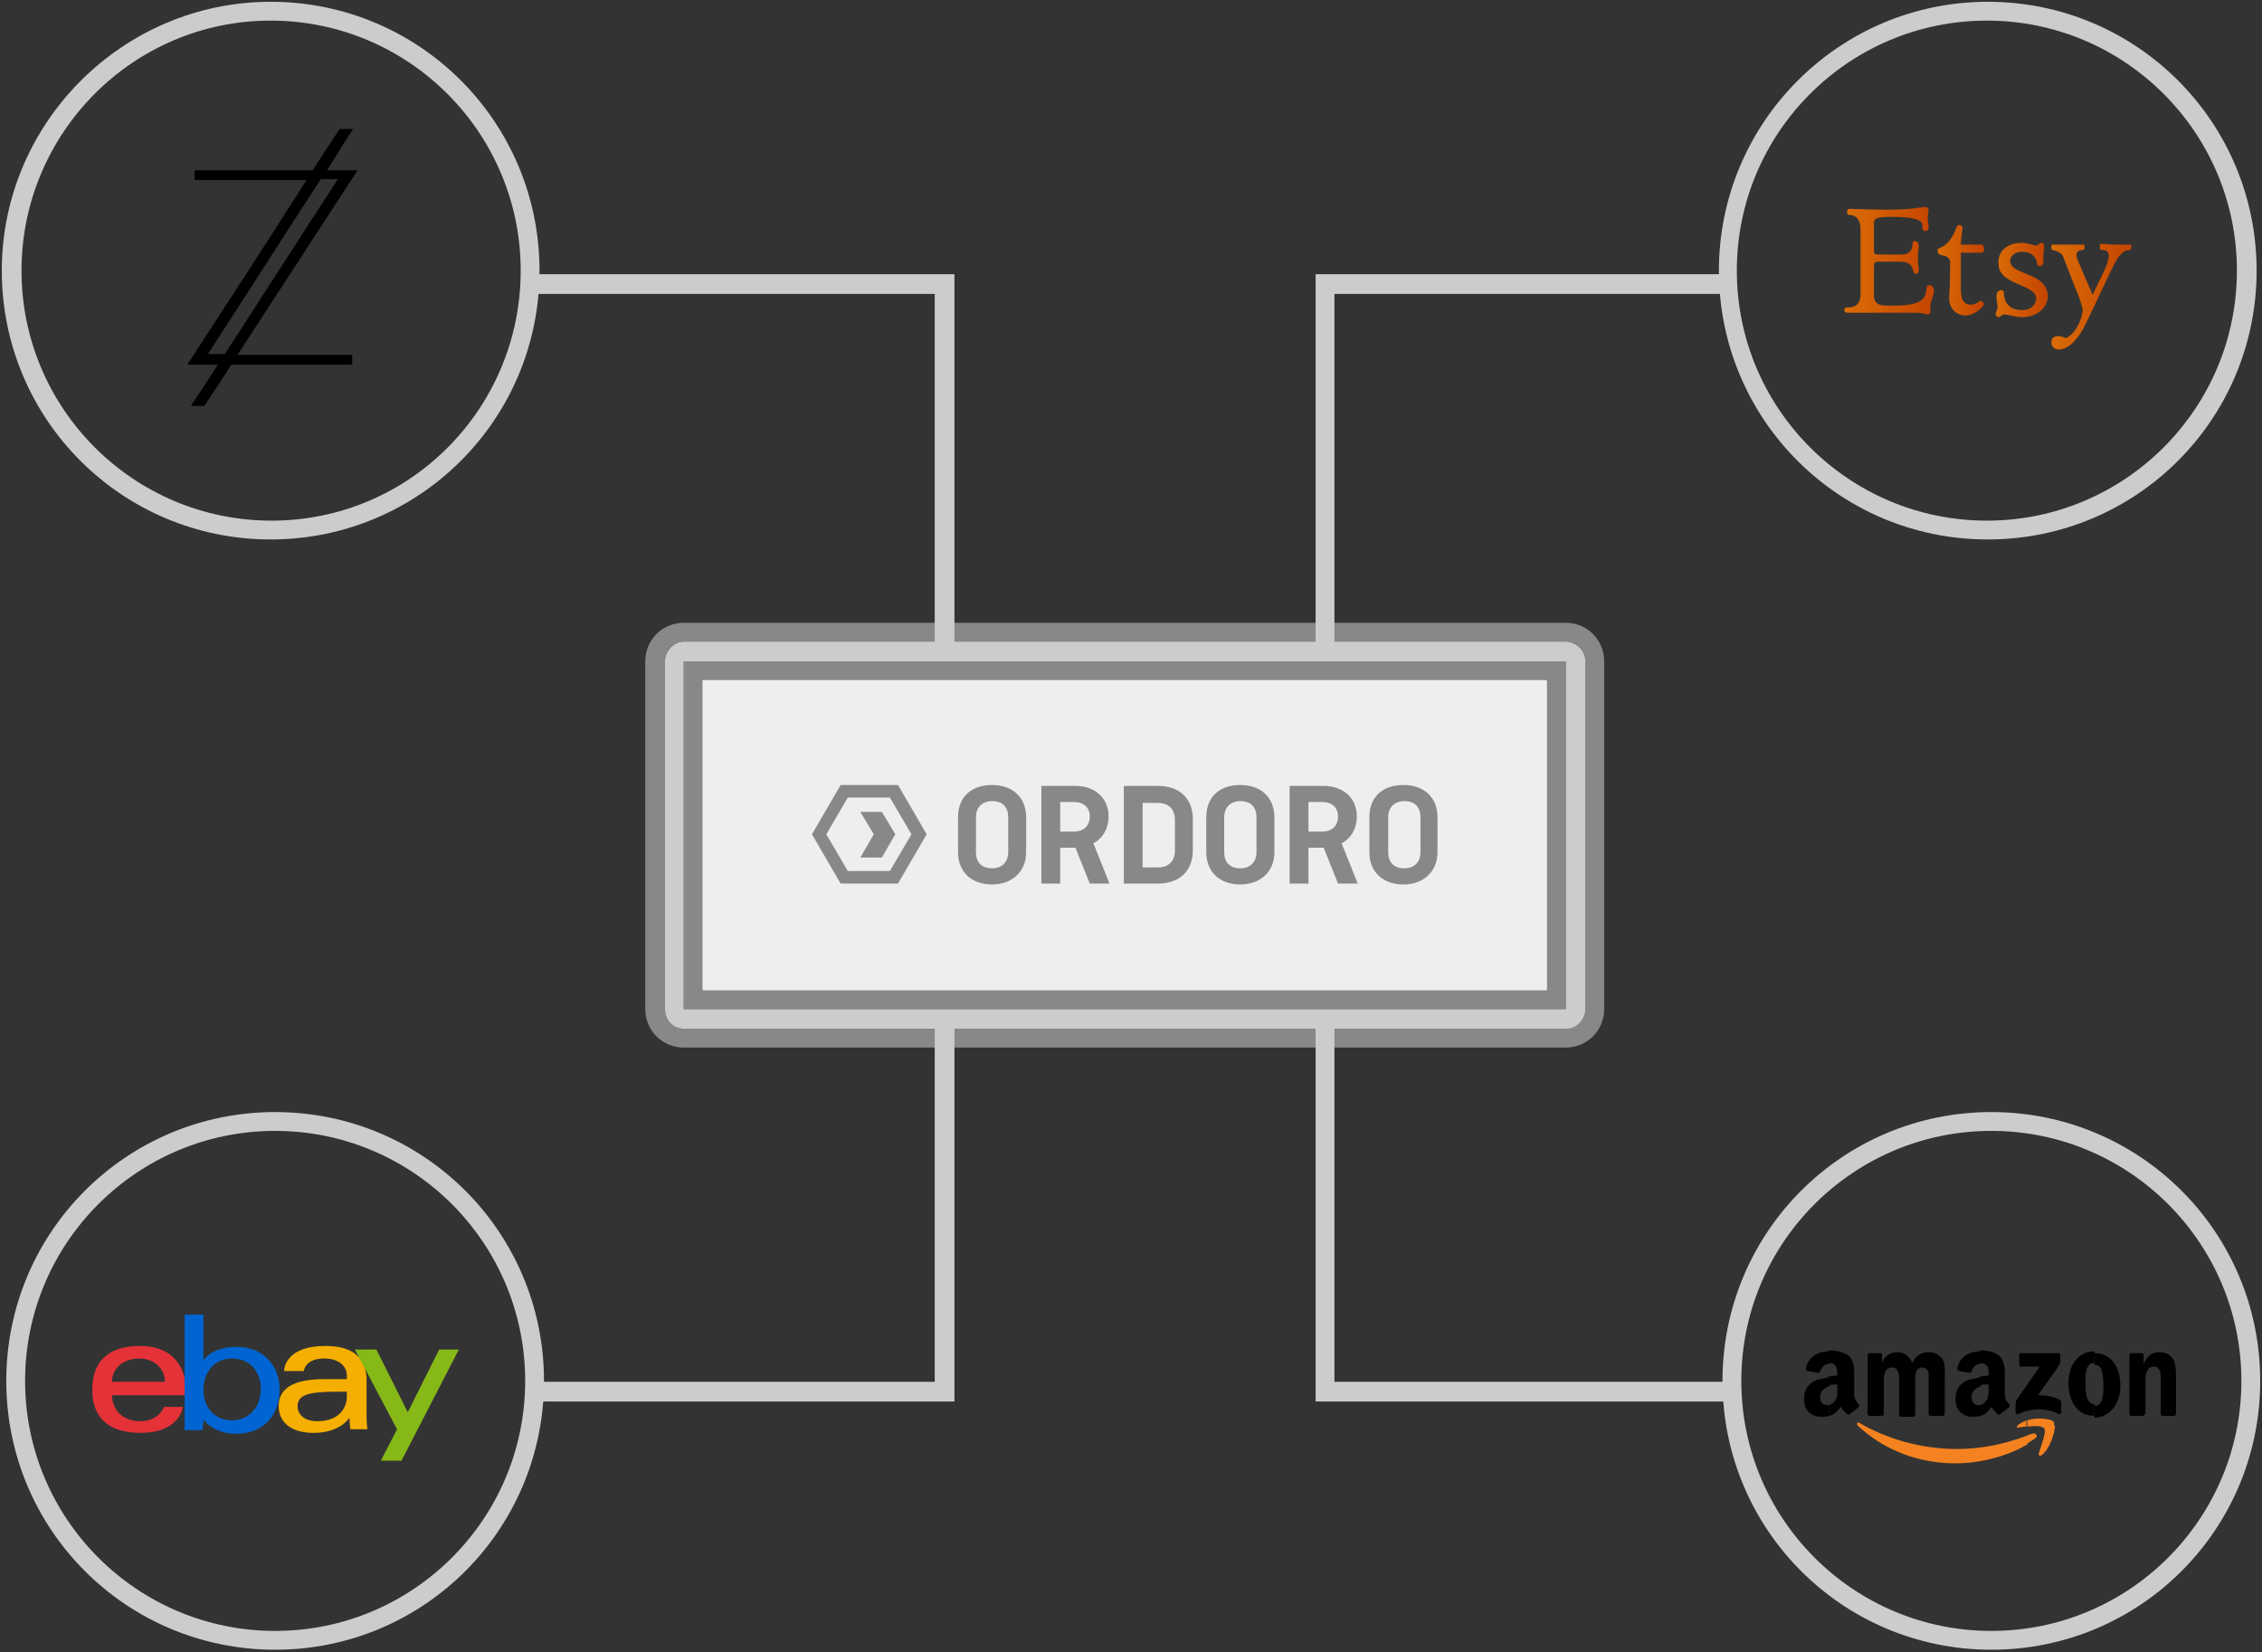 <?xml version="1.0" encoding="utf-8"?>
<!-- Generator: Adobe Illustrator 20.0.0, SVG Export Plug-In . SVG Version: 6.00 Build 0)  -->
<svg version="1.1" id="Layer_1" xmlns="http://www.w3.org/2000/svg" xmlns:xlink="http://www.w3.org/1999/xlink" x="0px" y="0px"
	 viewBox="0 0 252.4 184.4" style="enable-background:new 0 0 252.4 184.4;" xml:space="preserve">
<rect x="0" y="0" width="252.4" height="184.4" fill="#333333" stroke="none"/>
<style type="text/css">
	.st0{display:none;}
	.st1{display:inline;fill:#666F71;}
	.st2{display:inline;}
	.st3{fill:none;stroke:#666F71;stroke-width:2;stroke-miterlimit:10;}
	.st4{fill:#E53238;}
	.st5{fill:#0064D2;}
	.st6{fill:#F5AF02;}
	.st7{fill:#86B817;}
	.st8{fill:#F58220;}
	.st9{fill:url(#SVGID_1_);}
	.st10{fill:url(#SVGID_2_);}
	.st11{fill:url(#SVGID_3_);}
	.st12{fill:url(#SVGID_4_);}
	.st13{fill:#CCCCCC;}
	.st14{fill:#888888;}
	.st15{fill:#EEEEEE;}
</style>
<g id="Layer_1_1_" class="st0">
	<path class="st1" d="M-9,96.6L-36.2,83l12.2-6.2L3.4,90.4L-9,96.6z M-10.8,135.4l-27.9-14V85.8l27.9,14
		C-10.8,99.8-10.8,135.4-10.8,135.4z M-9,69.3L18.4,83L7.5,88.4l-27.3-13.7L-9,69.3z M25.3,79.5L-7.6,63.2c-0.9-0.4-1.8-0.5-2.8,0
		l-32.5,16.2c-1.1,0.4-2,1.6-2,2.9v41.1c0,1.1,0.6,2.2,1.7,2.7l32.8,16.4c0.9,0.4,1.9,0.4,2.8,0L25,126.2c1.1-0.4,1.9-1.6,1.9-2.9
		v-41C26.9,81.1,26.3,80.1,25.3,79.5"/>
	<path class="st1" d="M74.1,96.6L46.8,83L59,76.8l27.4,13.6L74.1,96.6z M72.2,135.4l-27.9-14V85.8l27.9,14V135.4z M74.1,69.3
		L101.4,83l-10.9,5.5L63.2,74.7L74.1,69.3z M108.3,79.5L75.5,63.2c-0.9-0.4-1.8-0.5-2.8,0L40.2,79.4c-1.1,0.4-2,1.6-2,2.9v41.1
		c0,1.1,0.6,2.2,1.7,2.7l32.8,16.4c0.9,0.4,1.9,0.4,2.8,0l32.6-16.2c1.1-0.4,1.9-1.6,1.9-2.9V82.3C109.9,81.1,109.3,80.1,108.3,79.5
		"/>
	<path class="st1" d="M157.1,96.6L129.8,83l12.2-6.2l27.4,13.6L157.1,96.6z M155.3,135.4l-27.9-14V85.8l27.9,14V135.4z M157.1,69.3
		L184.5,83l-10.9,5.5l-27.3-13.7L157.1,69.3z M191.3,79.5l-32.8-16.3c-0.9-0.4-1.8-0.5-2.8,0l-32.5,16.2c-1.1,0.4-2,1.6-2,2.9v41.1
		c0,1.1,0.6,2.2,1.7,2.7l32.8,16.4c0.9,0.4,1.9,0.4,2.8,0l32.6-16.2c1.1-0.4,1.9-1.6,1.9-2.9V82.3C193,81.1,192.4,80.1,191.3,79.5"
		/>
	<path class="st1" d="M240.1,96.6L212.9,83l12.2-6.2l27.4,13.6L240.1,96.6z M238.3,135.4l-27.9-14V85.8l27.9,14V135.4z M240.1,69.3
		L267.5,83l-10.9,5.5l-27.3-13.7L240.1,69.3z M274.4,79.5l-32.8-16.3c-0.9-0.4-1.8-0.5-2.8,0l-32.5,16.2c-1.1,0.4-2,1.6-2,2.9v41.1
		c0,1.1,0.6,2.2,1.7,2.7l32.8,16.4c0.9,0.4,1.9,0.4,2.8,0l32.6-16.2c1.1-0.4,1.9-1.6,1.9-2.9V82.3C276,81.1,275.4,80.1,274.4,79.5"
		/>
	<path class="st1" d="M32.9,23.7L5.6,10.1l12.2-6.2l27.4,13.6L32.9,23.7z M31,62.6l-27.9-14V13L31,27C31,26.9,31,62.6,31,62.6z
		 M32.9-3.5l27.4,13.6l-10.9,5.5L22,1.8L32.9-3.5z M67.1,6.6L34.3-9.7c-0.9-0.4-1.8-0.5-2.8,0L-1,6.5C-2.1,7-3,8.1-3,9.4v41.1
		c0,1.1,0.6,2.2,1.7,2.7l32.8,16.4c0.9,0.4,1.9,0.4,2.8,0l32.6-16.2c1.1-0.4,1.9-1.6,1.9-2.9V9.4C68.7,8.3,68.1,7.2,67.1,6.6"/>
	<path class="st1" d="M32.9,169.8L5.6,156.2l12.2-6.2l27.4,13.6L32.9,169.8z M31,208.7l-27.9-14v-35.6L31,173V208.7z M32.9,142.5
		l27.4,13.6l-10.9,5.5L22,147.9L32.9,142.5z M67.1,152.7l-32.8-16.3c-0.9-0.4-1.8-0.5-2.8,0L-1,152.6c-1.1,0.4-2,1.6-2,2.9v41.1
		c0,1.1,0.6,2.2,1.7,2.7l32.8,16.4c0.9,0.4,1.9,0.4,2.8,0l32.6-16.2c1.1-0.4,1.9-1.6,1.9-2.9v-41.1
		C68.7,154.4,68.1,153.3,67.1,152.7"/>
	<path class="st1" d="M116.1,23.7L88.8,10.1L101,3.9l27.4,13.6L116.1,23.7z M114.2,62.6l-27.9-14V13l27.9,14V62.6L114.2,62.6z
		 M116.1-3.5l27.4,13.6l-10.9,5.5L105.2,1.8L116.1-3.5z M150.3,6.6L117.5-9.7c-0.9-0.4-1.8-0.5-2.8,0L82.2,6.5c-1.1,0.4-2,1.6-2,2.9
		v41.1c0,1.1,0.6,2.2,1.7,2.7l32.8,16.4c0.9,0.4,1.9,0.4,2.8,0L150,53.4c1.1-0.4,1.9-1.6,1.9-2.9V9.4C151.9,8.3,151.3,7.2,150.3,6.6
		"/>
	<path class="st1" d="M199.3,23.7L172,10.1l12.2-6.2l27.4,13.6L199.3,23.7z M197.4,62.6l-27.9-14V13l27.9,14V62.6z M199.3-3.5
		l27.4,13.6l-10.9,5.5L188.4,1.8L199.3-3.5z M233.5,6.6L200.6-9.7c-0.9-0.4-1.8-0.5-2.8,0L165.4,6.5c-1.1,0.4-2,1.6-2,2.9v41.1
		c0,1.1,0.6,2.2,1.7,2.7l32.8,16.4c0.9,0.4,1.9,0.4,2.8,0l32.6-16.2c1.1-0.4,1.9-1.6,1.9-2.9V9.4C235.1,8.3,234.5,7.2,233.5,6.6"/>
	<path class="st1" d="M116.1,169.8l-27.3-13.6L101,150l27.4,13.6L116.1,169.8z M114.2,208.7l-27.9-14v-35.6l27.9,14V208.7
		L114.2,208.7z M116.1,142.5l27.4,13.6l-10.9,5.5l-27.3-13.7L116.1,142.5z M150.3,152.7l-32.8-16.3c-0.9-0.4-1.8-0.5-2.8,0
		l-32.5,16.2c-1.1,0.4-2,1.6-2,2.9v41.1c0,1.1,0.6,2.2,1.7,2.7l32.8,16.4c0.9,0.4,1.9,0.4,2.8,0l32.6-16.2c1.1-0.4,1.9-1.6,1.9-2.9
		v-41.1C151.9,154.4,151.3,153.3,150.3,152.7"/>
	<path class="st1" d="M199.3,169.8L172,156.2l12.2-6.2l27.4,13.6L199.3,169.8z M197.4,208.7l-27.9-14v-35.6l27.9,14V208.7z
		 M199.3,142.5l27.4,13.6l-10.9,5.5l-27.3-13.7L199.3,142.5z M233.5,152.7l-32.8-16.3c-0.9-0.4-1.8-0.5-2.8,0l-32.5,16.2
		c-1.1,0.4-2,1.6-2,2.9v41.1c0,1.1,0.6,2.2,1.7,2.7l32.8,16.4c0.9,0.4,1.9,0.4,2.8,0l32.6-16.2c1.1-0.4,1.9-1.6,1.9-2.9v-41.1
		C235.1,154.4,234.5,153.3,233.5,152.7"/>
	<g class="st2">
		<path class="st3" d="M16.5,43.1c0,0.5-0.4,0.8-0.9,0.5l-7.9-4.1c-0.5-0.3-0.9-0.9-0.9-1.5V21.7c0-0.5,0.4-0.8,0.9-0.5l7.9,4
			c0.5,0.2,0.9,0.9,0.9,1.5V43.1L16.5,43.1z"/>
	</g>
	<g class="st2">
		<path class="st3" d="M16.5,43.1c0,0.5-0.4,0.8-0.9,0.5l-7.9-4.1c-0.5-0.3-0.9-0.9-0.9-1.5V21.7c0-0.5,0.4-0.8,0.9-0.5l7.9,4
			c0.5,0.2,0.9,0.9,0.9,1.5V43.1L16.5,43.1z"/>
	</g>
</g>
<g>
	<path id="e" class="st4" d="M15.6,150.2c-2.9,0-5.3,1.2-5.3,4.9c0,2.9,1.6,4.8,5.4,4.8c4.4,0,4.7-2.9,4.7-2.9h-2.1
		c0,0-0.5,1.6-2.7,1.6c-1.8,0-3.1-1.2-3.1-2.9h8.2v-1.1C20.6,152.8,19.5,150.2,15.6,150.2z M15.5,151.6c1.7,0,2.9,1.1,2.9,2.6h-5.9
		C12.5,152.5,14,151.6,15.5,151.6z"/>
	<path id="b" class="st5" d="M20.6,146.6V158c0,0.6,0,1.6,0,1.6h2c0,0,0.1-0.7,0.1-1.2c0,0,1,1.6,3.7,1.6c2.9,0,4.8-2,4.8-4.9
		c0-2.7-1.8-4.8-4.8-4.8c-2.8,0-3.7,1.5-3.7,1.5v-5.1h-2.1V146.6z M25.9,151.6c2,0,3.2,1.5,3.2,3.4c0,2.1-1.4,3.5-3.2,3.5
		c-2.1,0-3.2-1.6-3.2-3.4C22.7,153.4,23.7,151.6,25.9,151.6z"/>
	<path id="a" class="st6" d="M36.3,150.2c-4.3,0-4.6,2.4-4.6,2.8h2.2c0,0,0.1-1.4,2.3-1.4c1.4,0,2.5,0.7,2.5,1.9v0.4h-2.5
		c-3.4,0-5.1,1-5.1,3s1.6,3,3.9,3c3,0,4-1.7,4-1.7c0,0.7,0.1,1.3,0.1,1.3H41c0,0-0.1-0.8-0.1-1.3v-4.5
		C40.7,150.8,38.4,150.2,36.3,150.2L36.3,150.2z M38.7,155.3v0.6c0,0.8-0.5,2.7-3.3,2.7c-1.5,0-2.2-0.8-2.2-1.7
		C33.2,155.3,35.4,155.3,38.7,155.3L38.7,155.3z"/>
	<path id="y" class="st7" d="M39.6,150.6H42l3.5,7l3.5-7h2.2L44.8,163h-2.3l1.8-3.5L39.6,150.6z"/>
</g>
<g>
	<path class="st8" d="M227.1,160.5c-0.3,0.2-0.6,0.4-0.9,0.6v-0.9c0.2-0.1,0.4-0.2,0.6-0.2C227.1,159.8,227.5,160.3,227.1,160.5
		L227.1,160.5z M229.2,159c0-0.2,0-0.3-0.1-0.4c-0.2-0.2-1.7-0.5-2.9-0.1v0.7c0.8-0.1,1.7-0.1,1.9,0.2c0.3,0.4-0.4,2-0.6,2.8
		c-0.1,0.2,0.1,0.3,0.3,0.2c1-0.8,1.4-2.4,1.5-3.2L229.2,159L229.2,159z M226.2,161.2c-2.4,1.4-5.4,2.1-8,2.1c-4.2,0-8-1.5-10.9-4.2
		c-0.2-0.2,0-0.5,0.2-0.3c3.1,1.8,6.9,2.9,10.9,2.9c2.5,0,5.2-0.5,7.8-1.5V161.2L226.2,161.2L226.2,161.2z M226.2,158.5
		c-0.4,0.1-0.7,0.3-1,0.5c-0.2,0.2-0.2,0.4,0,0.3c0.2,0,0.6-0.1,0.9-0.1v-0.7H226.2z"/>
	<path d="M233.7,158.2v-1.3c1,0,1-1.4,1-2.2c0-0.6,0-1.2-0.2-1.8c-0.1-0.4-0.4-0.6-0.8-0.6V151c1.9,0,2.9,1.6,2.9,3.7
		C236.6,156.6,235.4,158.2,233.7,158.2L233.7,158.2z"/>
	<path d="M239.1,158h-1.3c-0.1,0-0.2-0.1-0.2-0.2v-6.6c0-0.1,0.1-0.2,0.2-0.2h1.2c0.1,0,0.2,0.1,0.2,0.2v1l0,0
		c0.4-0.9,0.9-1.3,1.8-1.3c0.6,0,1.1,0.2,1.5,0.8c0.3,0.5,0.3,1.4,0.3,2v4.1c0,0.1-0.1,0.2-0.2,0.2h-1.3c-0.1,0-0.2-0.1-0.2-0.2
		v-3.5c0-0.7,0.1-1.8-0.8-1.8c-0.3,0-0.6,0.2-0.7,0.5c-0.2,0.4-0.2,0.8-0.2,1.2v3.5C239.3,157.9,239.2,158,239.1,158z"/>
	<path d="M225.3,152.1v-0.9c0-0.1,0.1-0.2,0.2-0.2h4.2c0.1,0,0.2,0.1,0.2,0.2v0.8c0,0.1-0.1,0.3-0.3,0.6l-2.2,3.1
		c0.8,0,1.7,0.1,2.4,0.5c0.2,0.1,0.2,0.2,0.2,0.4v1c0,0.1-0.2,0.3-0.3,0.2c-1.3-0.7-3-0.7-4.5,0c-0.2,0.1-0.3-0.1-0.3-0.2v-0.9
		c0-0.1,0-0.4,0.2-0.6l2.5-3.6h-2.2C225.4,152.4,225.3,152.3,225.3,152.1L225.3,152.1z"/>
	<path d="M233.7,150.8v1.3l0,0c-1,0-1,1.3-1,2.1s0,2.5,1,2.5l0,0v1.3l0,0c-1.9,0-2.9-1.6-2.9-3.7
		C230.8,152.5,231.8,150.8,233.7,150.8L233.7,150.8L233.7,150.8z"/>
	<path d="M221,158v-1.2c0.3-0.1,0.5-0.3,0.7-0.6c0.2-0.4,0.2-0.8,0.2-1.4v-0.3c-0.3,0-0.7,0-1,0.1v-1c0.3,0,0.7-0.1,1-0.1v-0.2
		c0-0.3,0-0.7-0.2-0.9s-0.5-0.3-0.7-0.3c0,0,0,0-0.1,0v-1.4c0.1,0,0.2,0,0.3,0c0.6,0,1.4,0.2,1.9,0.6c0.6,0.6,0.6,1.4,0.6,2.2v2
		c0,0.6,0.2,0.9,0.5,1.2c0.1,0.1,0.1,0.2,0,0.3c-0.2,0.2-0.7,0.6-1,0.8l0,0c-0.1,0.1-0.2,0.1-0.3,0c-0.4-0.4-0.5-0.5-0.7-0.8
		C221.8,157.6,221.4,157.9,221,158z"/>
	<path d="M221,150.8v1.4c-0.5,0-0.8,0.3-1,0.8c0,0.1-0.1,0.2-0.2,0.2l-1.2-0.2c-0.1,0-0.2-0.1-0.2-0.3
		C218.7,151.3,219.8,150.8,221,150.8L221,150.8z"/>
	<path d="M221,153.7v1c-0.5,0.2-1,0.5-1,1.2c0,0.6,0.3,0.9,0.8,0.9c0.1,0,0.1,0,0.2,0v1.2c-0.3,0.1-0.6,0.1-0.9,0.1
		c-1.1,0-1.9-0.7-1.9-2c0-1.1,0.6-1.8,1.4-2.1C220,153.9,220.5,153.8,221,153.7L221,153.7z"/>
	<path d="M204.1,158v-1.2c0.3-0.1,0.6-0.3,0.7-0.6c0.3-0.4,0.2-0.8,0.2-1.4l0,0v-0.3c-0.3,0-0.7,0-1,0.1v-1c0.3,0,0.7-0.1,1-0.1
		v-0.2c0-0.3,0-0.7-0.2-0.9s-0.4-0.3-0.7-0.3H204v-1.4c0.1,0,0.2,0,0.3,0c0.6,0,1.4,0.2,2,0.6c0.6,0.6,0.6,1.4,0.6,2.2v2
		c0,0.6,0.2,0.9,0.5,1.2c0.1,0.1,0.1,0.2,0,0.3c-0.2,0.2-0.7,0.6-1,0.8l0,0c-0.1,0.1-0.2,0.1-0.3,0c-0.4-0.4-0.5-0.5-0.7-0.8
		C204.9,157.6,204.6,157.9,204.1,158L204.1,158z"/>
	<path d="M209.9,158h-1.3c-0.1,0-0.2-0.1-0.2-0.2v-6.6c0-0.1,0.1-0.2,0.2-0.2h1.2c0.1,0,0.2,0.1,0.2,0.2v0.9l0,0
		c0.3-0.8,0.9-1.2,1.7-1.2s1.3,0.4,1.7,1.2c0.3-0.8,1-1.2,1.8-1.2c0.6,0,1.1,0.2,1.5,0.7c0.4,0.6,0.3,1.4,0.3,2.1v4.1
		c0,0.1-0.1,0.2-0.3,0.2h-1.3c-0.1,0-0.2-0.1-0.2-0.2v-3.4c0-0.3,0-1,0-1.2c-0.1-0.4-0.4-0.6-0.7-0.6s-0.6,0.2-0.7,0.5
		c-0.1,0.3-0.1,0.9-0.1,1.3v3.5c0,0.1-0.1,0.2-0.2,0.2h-1.3c-0.2,0-0.3-0.1-0.3-0.2v-3.5c0-0.7,0.1-1.8-0.8-1.8
		c-0.9,0-0.9,1.1-0.9,1.8v3.5C210.2,157.9,210.1,158,209.9,158z"/>
	<path d="M204.1,150.8v1.4c-0.4,0-0.8,0.3-1,0.8c0,0.1-0.1,0.2-0.2,0.2l-1.2-0.2c-0.1,0-0.2-0.1-0.2-0.3
		C201.8,151.3,203,150.8,204.1,150.8L204.1,150.8z"/>
	<path d="M204.1,153.7v1c-0.5,0.2-1,0.5-1,1.2c0,0.6,0.3,0.9,0.8,0.9c0.1,0,0.1,0,0.2,0v1.2c-0.3,0.1-0.6,0.1-0.9,0.1
		c-1.1,0-1.9-0.7-1.9-2c0-1.1,0.6-1.8,1.4-2.1C203.1,153.9,203.6,153.8,204.1,153.7z"/>
</g>
<g>
	<g>
		
			<linearGradient id="SVGID_1_" gradientUnits="userSpaceOnUse" x1="-765.061" y1="95.528" x2="-760.427" y2="95.528" gradientTransform="matrix(2.142 0 0 -2.142 1844.219 233.682)">
			<stop  offset="0" style="stop-color:#DB6E07"/>
			<stop  offset="1" style="stop-color:#C64600"/>
		</linearGradient>
		<path class="st9" d="M206.1,23.6c0-0.2,0.1-0.3,0.3-0.3s2.5,0.1,4,0.1c3.1,0,3.9-0.3,4.4-0.3c0.3,0,0.4,0.2,0.4,0.4
			s-0.1,0.4-0.1,0.8s0.1,0.8,0.1,1.1s-0.3,0.4-0.4,0.4s-0.2-0.1-0.3-0.3c0-0.5,0.4-1.3-3.4-1.3c-1.9,0-2,0.2-2,0.8c0,0.6,0,2.7,0,3
			s0.1,0.4,0.4,0.4s2.2,0,2.8,0c0.5,0,1.1-0.3,1.1-1.1c0-0.4,0.1-0.4,0.3-0.4s0.4,0.2,0.4,0.5c0,0.4-0.1,0.8-0.1,1.3
			c0,0.6,0.1,1.1,0.1,1.5s-0.5,0.5-0.6,0.1s-0.2-1.1-1.5-1.1s-2.2,0-2.5,0s-0.4,0.2-0.4,0.6s0,2.6,0,3.2c0,0.5,0.2,1.1,1.3,1.1
			s3.1,0.1,4-0.6c0.4-0.3,0.5-0.8,0.6-1.5c0.1-0.3,0.8-0.3,0.8,0.5c0,0.4-0.4,1.2-0.4,1.6c0,0.4,0.1,1-0.3,1c-0.3,0-0.2-0.2-1.6-0.2
			s-6.4,0-7.3,0c-0.3,0-0.4-0.1-0.4-0.3s0.1-0.3,0.4-0.3c0.3,0,1.4,0,1.4-1.4c0-1.4,0-6.6,0-7.3s-0.2-1.5-1.1-1.6
			C206.1,24,206.1,23.8,206.1,23.6z"/>
		
			<linearGradient id="SVGID_2_" gradientUnits="userSpaceOnUse" x1="-760.17" y1="95.037" x2="-757.756" y2="95.037" gradientTransform="matrix(2.142 0 0 -2.142 1844.219 233.682)">
			<stop  offset="0" style="stop-color:#DB6E07"/>
			<stop  offset="1" style="stop-color:#C64600"/>
		</linearGradient>
		<path class="st10" d="M216.2,28c0-0.2,0.1-0.3,0.4-0.4c0.5-0.2,1.2-0.8,1.7-2.2c0.2-0.5,0.7-0.3,0.7,0.1c-0.1,0.5-0.2,1.3-0.2,1.8
			c0.2,0,2.1,0,2.3,0s0.3,0.3,0.3,0.5s-0.1,0.4-0.3,0.4s-2.3,0-2.3,0s0,2.5,0,4c0,1.5,0.5,1.8,1.1,1.8c0.4,0,0.7-0.2,1-0.4
			c0.2-0.1,0.6,0.2,0.4,0.5c-0.2,0.3-1,1.1-2,1.1s-1.9-0.8-1.8-2.1s0.1-3.6,0.1-3.9s-0.4-0.7-0.9-0.7
			C216.3,28.4,216.2,28.2,216.2,28z"/>
		
			<linearGradient id="SVGID_3_" gradientUnits="userSpaceOnUse" x1="-757.202" y1="94.524" x2="-754.498" y2="94.524" gradientTransform="matrix(2.142 0 0 -2.142 1844.219 233.682)">
			<stop  offset="0" style="stop-color:#DB6E07"/>
			<stop  offset="1" style="stop-color:#C64600"/>
		</linearGradient>
		<path class="st11" d="M225.6,27.1c0.7,0,1.3,0.3,1.6,0.3s0.3-0.3,0.6-0.3s0.3,0.3,0.3,0.6c-0.1,0.3-0.1,0.9-0.1,1.6
			c0,0.2-0.2,0.4-0.4,0.4s-0.3-0.1-0.3-0.4c-0.1-0.4-0.4-1.2-1.7-1.2c-0.9,0-1.3,0.6-1.3,1s0.2,0.8,1.2,1.2c1,0.5,3,0.9,3,2.8
			c-0.1,1.7-1.8,2.3-2.8,2.3c-0.8,0-1.6-0.3-2-0.3s-0.5,0.3-0.7,0.3s-0.4-0.3-0.3-0.5c0.1-0.3,0.2-0.5,0.2-0.7s-0.2-0.9-0.1-1.4
			c0.1-0.5,0.8-0.6,0.8-0.1s0.2,1.9,2,1.9c1.4,0,1.6-1,1.6-1.3c0-0.4-0.1-0.8-1.8-1.5s-2.4-1.3-2.4-2.4
			C222.9,28.1,223.9,27.1,225.6,27.1z"/>
		
			<linearGradient id="SVGID_4_" gradientUnits="userSpaceOnUse" x1="-754.264" y1="93.66" x2="-750.132" y2="93.66" gradientTransform="matrix(2.142 0 0 -2.142 1844.219 233.682)">
			<stop  offset="0" style="stop-color:#DB6E07"/>
			<stop  offset="1" style="stop-color:#C64600"/>
		</linearGradient>
		<path class="st12" d="M228.9,27.5c0-0.2,0-0.2,0.2-0.2s1.2,0,1.7,0s1.5,0,1.7,0c0.1,0,0.1,0.2,0.1,0.3s0,0.3-0.2,0.3
			s-0.7,0.1-0.7,0.5s0.1,0.5,0.3,1s1.5,3.5,1.5,3.5s1-2.1,1.3-2.7s0.5-1.3,0.5-1.7s-0.3-0.6-0.6-0.6s-0.4,0-0.4-0.4
			c0-0.2,0-0.3,0.2-0.3c0.1,0,1,0.1,1.6,0.1s1.4,0,1.6,0c0.2,0,0.1,0.2,0.1,0.3s0,0.3-0.2,0.3s-0.9,0-1.7,1.6s-2.3,4.9-3.4,7.1
			c-0.6,1.1-1.6,2.4-2.8,2.4c-0.6,0-0.8-0.5-0.8-0.8s0.1-0.7,0.8-0.7c0.4,0,0.6,0.2,0.8,0.2c0.4,0,1.6-1.1,1.9-3
			c0-0.4-0.4-1.5-0.6-2c-0.3-0.7-1.1-2.8-1.6-4.1c-0.2-0.4-0.7-0.6-1.1-0.7C228.9,27.9,228.9,27.8,228.9,27.5z"/>
	</g>
</g>
<g>
	<g id="XMLID_1_">
		<g>
			<path class="st13" d="M249.6,30.2c0-15.4-12.5-27.9-27.9-27.9s-27.9,12.5-27.9,27.9s12.5,27.9,27.9,27.9S249.6,45.6,249.6,30.2z
				 M221.8,0.2c16.6,0,30,13.4,30,30s-13.4,30-30,30s-30-13.4-30-30C191.8,13.7,205.2,0.2,221.8,0.2z"/>
		</g>
	</g>
</g>
<g>
	<g id="XMLID_2_">
		<g>
			<path class="st13" d="M222.2,124.1c16.6,0,30,13.4,30,30s-13.4,30-30,30s-30-13.4-30-30S205.6,124.1,222.2,124.1z M250.1,154.1
				c0-15.4-12.5-27.9-27.9-27.9s-27.9,12.5-27.9,27.9s12.5,27.9,27.9,27.9S250.1,169.5,250.1,154.1z"/>
		</g>
	</g>
</g>
<g>
	<g id="XMLID_5_">
		<g>
			<path class="st13" d="M30.2,0.2c16.6,0,30,13.4,30,30s-13.4,30-30,30s-30-13.4-30-30C0.2,13.7,13.7,0.2,30.2,0.2z M58.1,30.2
				c0-15.4-12.5-27.9-27.9-27.9S2.4,14.9,2.4,30.2c0,15.4,12.5,27.9,27.9,27.9S58.1,45.6,58.1,30.2z"/>
		</g>
	</g>
</g>
<g>
	<g id="XMLID_3_">
		<g>
			<path class="st13" d="M30.7,124.1c16.6,0,30,13.4,30,30s-13.4,30-30,30s-30-13.4-30-30C0.7,137.5,14.1,124.1,30.7,124.1z
				 M58.6,154.1c0-15.4-12.5-27.9-27.9-27.9S2.8,138.7,2.8,154.1S15.3,182,30.7,182S58.6,169.5,58.6,154.1z"/>
		</g>
	</g>
</g>
<g>
	<g>
		<g id="XMLID_4_">
			<g>
				<path class="st14" d="M179,73.8v38.8c0,2.4-1.9,4.3-4.3,4.3H76.3c-2.4,0-4.3-1.9-4.3-4.3V73.8c0-2.4,1.9-4.3,4.3-4.3h98.4
					C177.1,69.5,179,71.4,179,73.8z M176.9,112.6V73.8c0-1.2-1-2.2-2.1-2.2H76.3c-1.2,0-2.1,1-2.1,2.2v38.8c0,1.2,1,2.2,2.1,2.2
					h98.4C175.9,114.8,176.9,113.8,176.9,112.6z"/>
				<path class="st13" d="M176.9,73.8v38.8c0,1.2-1,2.2-2.1,2.2H76.3c-1.2,0-2.1-1-2.1-2.2V73.8c0-1.2,1-2.2,2.1-2.2h98.4
					C175.9,71.6,176.9,72.6,176.9,73.8z M174.7,112.6V73.8H76.3v38.8C76.3,112.6,174.7,112.6,174.7,112.6z"/>
				<path class="st14" d="M174.7,73.8v38.8H76.3V73.8H174.7z M172.6,110.5V75.9H78.4v34.6H172.6z"/>
				<path class="st15" d="M172.6,75.9v34.6H78.4V75.9H172.6z M155.9,99.4c2.8,0,5.1-2.3,5.1-5.1c0-2.8-2.3-5.1-5.1-5.1
					s-5.1,2.4-5.1,5.2C150.9,97.1,153.2,99.4,155.9,99.4z M150.9,90.5v-1.3c-1.3,0.1-2.2,0.4-2.7,1.7l0,0v-1.4H147v9.8h1.2v-5.7
					C148.1,91.7,149.1,90.6,150.9,90.5z M140.4,99.4c2.8,0,5.1-2.3,5.1-5.1c0-2.8-2.3-5.1-5.1-5.1s-5.1,2.4-5.1,5.2
					C135.3,97.1,137.7,99.4,140.4,99.4z M134.2,94.4L134.2,94.4L134.2,94.4L134.2,94.4V84.2H133V91c-0.9-1.1-2.4-1.8-3.9-1.8
					c-2.8,0-5.1,2.4-5.1,5.2c0,2.8,2.3,5.1,5.1,5.1C131.9,99.5,134.2,97.2,134.2,94.4z M124,90.5v-1.3c-1.3,0.1-2.2,0.4-2.7,1.7l0,0
					v-1.4H120v9.8h1.2v-5.7C121.2,91.7,122.3,90.6,124,90.5z M118.7,94.3c0-2.8-2.3-5.1-5.1-5.1c-2.8,0-5.1,2.4-5.1,5.2
					c0,2.8,2.3,5.1,5.1,5.1C116.4,99.4,118.7,97.1,118.7,94.3z M104.6,95.3c0.6-1,0.6-2.6,0-3.6l-2.3-4c-0.6-1-1.9-1.8-3.1-1.8h-4.6
					c-1.1,0-2.5,0.8-3.1,1.8l-2.3,4c-0.6,1-0.6,2.6,0,3.6l2.3,4c0.6,1,1.9,1.8,3.1,1.8h4.6c1.1,0,2.5-0.8,3.1-1.8L104.6,95.3z"/>
				<path class="st14" d="M161.1,94.3c0,2.8-2.3,5.1-5.1,5.1c-2.7,0-5.1-2.3-5.1-5.1c0-2.8,2.2-5.2,5.1-5.2
					C158.7,89.2,161.1,91.5,161.1,94.3z M156,98.3c2.2,0,3.9-1.9,3.9-4.1c0-2.1-1.7-3.9-3.9-3.9s-3.9,1.9-3.9,4.1
					C152.1,96.5,153.8,98.3,156,98.3z"/>
				<path class="st15" d="M159.8,94.2c0,2.2-1.6,4.1-3.9,4.1c-2.2,0-3.9-1.8-3.9-3.9c0-2.2,1.6-4.1,3.9-4.1
					C158.1,90.3,159.8,92.1,159.8,94.2z"/>
				<path class="st14" d="M150.9,89.2v1.3c-1.7,0.1-2.8,1.2-2.8,3v5.7h-1.2v-9.8h1.2v1.4l0,0C148.6,89.6,149.6,89.3,150.9,89.2z"/>
				<path class="st14" d="M145.5,94.3c0,2.8-2.3,5.1-5.1,5.1c-2.7,0-5.1-2.3-5.1-5.1c0-2.8,2.2-5.2,5.1-5.2
					C143.2,89.2,145.5,91.5,145.5,94.3z M140.4,98.3c2.2,0,3.9-1.9,3.9-4.1c0-2.1-1.7-3.9-3.9-3.9s-3.9,1.9-3.9,4.1
					C136.6,96.5,138.3,98.3,140.4,98.3z"/>
				<path class="st15" d="M144.3,94.2c0,2.2-1.6,4.1-3.9,4.1c-2.2,0-3.9-1.8-3.9-3.9c0-2.2,1.6-4.1,3.9-4.1
					C142.6,90.3,144.3,92.1,144.3,94.2z"/>
				<path class="st14" d="M134.2,94.4L134.2,94.4c0,2.8-2.3,5.1-5.1,5.1s-5.1-2.3-5.1-5.1c0-2.8,2.3-5.2,5.1-5.2
					c1.5,0,2.9,0.7,3.9,1.8v-6.8h1.2L134.2,94.4L134.2,94.4L134.2,94.4z M133,94.3L133,94.3c0-2.2-1.7-4-3.9-4s-3.9,1.9-3.9,4.1
					c0,2.1,1.7,3.9,3.9,3.9C131.4,98.4,133,96.5,133,94.3z"/>
				<path class="st15" d="M133,94.3L133,94.3c0,2.2-1.6,4.1-3.9,4.1c-2.2,0-3.9-1.8-3.9-3.9c0-2.2,1.6-4.1,3.9-4.1
					C131.2,90.3,133,92.2,133,94.3z"/>
				<path class="st14" d="M124,89.2v1.3c-1.7,0.1-2.8,1.2-2.8,3v5.7H120v-9.8h1.2v1.4l0,0C121.8,89.6,122.7,89.3,124,89.2z"/>
				<path class="st14" d="M113.6,89.2c2.8,0,5.1,2.3,5.1,5.1c0,2.8-2.3,5.1-5.1,5.1c-2.8,0-5.1-2.3-5.1-5.1
					C108.5,91.6,110.7,89.2,113.6,89.2z M113.6,98.3c2.2,0,3.8-1.9,3.8-4.1c0-2.1-1.7-3.9-3.8-3.9c-2.2,0-3.8,1.9-3.8,4.1
					C109.7,96.5,111.4,98.3,113.6,98.3z"/>
				<path class="st15" d="M117.4,94.2c0,2.2-1.6,4.1-3.8,4.1c-2.2,0-3.8-1.8-3.8-3.9c0-2.2,1.6-4.1,3.8-4.1
					C115.7,90.3,117.4,92.1,117.4,94.2z"/>
				<path class="st14" d="M104.6,91.7c0.6,1,0.6,2.6,0,3.6l-2.3,4c-0.6,1-2,1.8-3.1,1.8h-4.6c-1.1,0-2.5-0.8-3.1-1.8l-2.3-4
					c-0.6-1-0.6-2.6,0-3.6l2.3-4c0.6-1,1.9-1.8,3.1-1.8h4.6c1.1,0,2.5,0.8,3.1,1.8L104.6,91.7z M101.5,94.2c0.3-0.5,0.3-1.3,0-1.8
					l-1.5-2.7c0-0.1-0.1-0.1-0.1-0.2C99.2,90,97.7,92,97.7,92c-0.1,0.2-0.2,0.2-0.2,0.2s0-0.1,0.1-0.2l1.3-3c0,0,0-0.1,0.1-0.1
					c-0.2-0.1-0.3-0.1-0.5-0.1h-3.1c-0.6,0-1.2,0.4-1.5,0.9l-1.5,2.7c-0.1,0.2-0.2,0.4-0.2,0.6h0.1l3.6,0.2c0.4,0,0.4,0.1,0,0.1
					l-3.6,0.3h-0.1c0,0.2,0.1,0.4,0.2,0.6l1.5,2.7c0.3,0.5,1,0.9,1.5,0.9h3.1c0.2,0,0.4-0.1,0.6-0.1c-0.1-1-1.1-2.9-1.1-2.9
					c-0.1-0.1-0.1-0.2-0.1-0.2c0-0.1,0.1,0,0.2,0.2l1.8,2.2L101.5,94.2z"/>
				<path class="st15" d="M101.5,92.4c0.3,0.5,0.3,1.3,0,1.8l-1.5,2.6l-1.8-2.2C98,94.4,98,94.4,98,94.4l-2.1-1.1
					c0.4,0,0.4-0.1,0-0.1l1.7-0.9c0,0.1,0.1,0,0.2-0.2c0,0,1.4-2,2.2-2.5c0,0.1,0.1,0.1,0.1,0.2L101.5,92.4z"/>
				<path class="st15" d="M99,88.9C98.9,89,98.9,89,99,88.9L97.6,92c-0.1,0.1-0.1,0.2-0.1,0.2l-1.7,0.9L92.2,93h-0.1
					c0-0.2,0.1-0.4,0.2-0.6l1.5-2.7c0.3-0.5,1-0.9,1.5-0.9h3.1C98.6,88.8,98.8,88.9,99,88.9z"/>
				<path class="st15" d="M99,97.6c-0.2,0.1-0.4,0.1-0.6,0.1h-3.1c-0.6,0-1.3-0.4-1.5-0.9l-1.5-2.7c-0.1-0.2-0.2-0.4-0.2-0.6h0.1
					l3.6-0.3l2.1,1.1c0,0,0,0.1,0.1,0.2C98,94.7,98.9,96.6,99,97.6z"/>
			</g>
		</g>
	</g>
</g>
<polygon class="st13" points="193.5,30.6 146.8,30.6 146.8,30.7 146.8,30.7 146.8,72.7 148.9,72.7 148.9,32.8 193.5,32.8 "/>
<polygon class="st13" points="59.8,30.6 106.5,30.6 106.5,30.7 106.5,30.7 106.5,72.6 104.3,72.6 104.3,32.8 59.8,32.8 "/>
<polygon class="st13" points="59.8,156.4 106.5,156.4 106.5,156.3 106.5,156.3 106.5,114.3 104.3,114.3 104.3,154.2 59.8,154.2 "/>
<polygon class="st13" points="193.5,156.4 146.8,156.4 146.8,156.3 146.8,156.3 146.8,114.4 148.9,114.4 148.9,154.2 193.5,154.2 
	"/>
<rect x="78.4" y="75.9" class="st15" width="94.2" height="34.6"/>
<g>
	<g>
		<path class="st14" d="M114.5,95.1c0,2.2-1.6,3.6-3.8,3.6c-2.3,0-3.8-1.4-3.8-3.6v-3.9c0-2.2,1.4-3.6,3.8-3.6
			c2.3,0,3.8,1.4,3.8,3.6V95.1z M108.9,95.1c0,1.1,0.6,1.8,1.8,1.8c1.1,0,1.8-0.7,1.8-1.8v-3.9c0-1.1-0.6-1.8-1.8-1.8
			c-1.1,0-1.8,0.7-1.8,1.8V95.1z"/>
		<path class="st14" d="M121.6,98.6l-1.6-4h-1.7v4h-2.1V87.7h3.8c2.1,0,3.7,1.3,3.7,3.4c0,1.4-0.7,2.5-1.7,3l1.8,4.5H121.6z
			 M118.3,89.5v3.3h1.5c1.1,0,1.8-0.6,1.8-1.7c0-1-0.7-1.6-1.8-1.6C119.8,89.5,118.3,89.5,118.3,89.5z"/>
		<path class="st14" d="M133.1,91.4v3.5c0,2.3-1.5,3.7-3.9,3.7h-3.8V87.7h3.8C131.6,87.7,133.1,89.1,133.1,91.4z M127.5,89.6v7.2
			h1.7c1.2,0,1.9-0.7,1.9-1.9v-3.4c0-1.2-0.7-1.9-1.9-1.9C129.2,89.6,127.5,89.6,127.5,89.6z"/>
		<path class="st14" d="M142.2,95.1c0,2.2-1.6,3.6-3.8,3.6c-2.3,0-3.8-1.4-3.8-3.6v-3.9c0-2.2,1.4-3.6,3.8-3.6
			c2.3,0,3.8,1.4,3.8,3.6V95.1z M136.6,95.1c0,1.1,0.6,1.8,1.8,1.8c1.1,0,1.8-0.7,1.8-1.8v-3.9c0-1.1-0.6-1.8-1.8-1.8
			c-1.1,0-1.8,0.7-1.8,1.8V95.1z"/>
		<path class="st14" d="M149.3,98.6l-1.6-4H146v4h-2.1V87.7h3.8c2.1,0,3.7,1.3,3.7,3.4c0,1.4-0.7,2.5-1.7,3l1.8,4.5H149.3z
			 M146,89.5v3.3h1.5c1.1,0,1.8-0.6,1.8-1.7c0-1-0.7-1.6-1.8-1.6C147.5,89.5,146,89.5,146,89.5z"/>
		<path class="st14" d="M160.4,95.1c0,2.2-1.6,3.6-3.8,3.6c-2.3,0-3.8-1.4-3.8-3.6v-3.9c0-2.2,1.4-3.6,3.8-3.6
			c2.3,0,3.8,1.4,3.8,3.6V95.1z M154.9,95.1c0,1.1,0.6,1.8,1.8,1.8c1.1,0,1.8-0.7,1.8-1.8v-3.9c0-1.1-0.6-1.8-1.8-1.8
			c-1.1,0-1.8,0.7-1.8,1.8V95.1z"/>
	</g>
	<g>
		<path class="st14" d="M103.4,93.1l-3.2-5.5h-6.4l-3.2,5.5l3.2,5.5h6.4L103.4,93.1z M94.6,97.2l-2.4-4.1l2.4-4.1h4.7l2.4,4.1
			l-2.4,4.1H94.6z"/>
		<polygon class="st14" points="98.4,90.6 96,90.6 97.5,93.1 96,95.7 98.4,95.7 99.9,93.1 		"/>
	</g>
</g>
<path d="M24.3,40.7c-1.2,0-2.3,0-3.4,0c4.5-6.9,8.9-13.7,13.3-20.6c-4.3,0-8.4,0-12.5,0c0-0.4,0-0.7,0-1.1c4.4,0,8.8,0,13.2,0
	c1-1.6,2-3.1,3-4.6c0.4,0,0.9,0,1.5,0c-1,1.5-1.9,3-2.9,4.6c1.2,0,2.2,0,3.4,0c-4.5,6.9-8.9,13.7-13.4,20.6c4.4,0,8.5,0,12.8,0
	c0,0.4,0,0.7,0,1.1c-4.5,0-9,0-13.5,0c-1,1.6-2,3.1-3,4.6c-0.4,0-0.9,0-1.5,0C22.3,43.8,23.3,42.3,24.3,40.7z M25.1,39.5
	c4.2-6.5,8.3-12.9,12.6-19.5c-0.7,0-1.3,0-1.9,0c-4.2,6.4-8.3,12.9-12.6,19.5C23.9,39.5,24.4,39.5,25.1,39.5z"/>
</svg>
